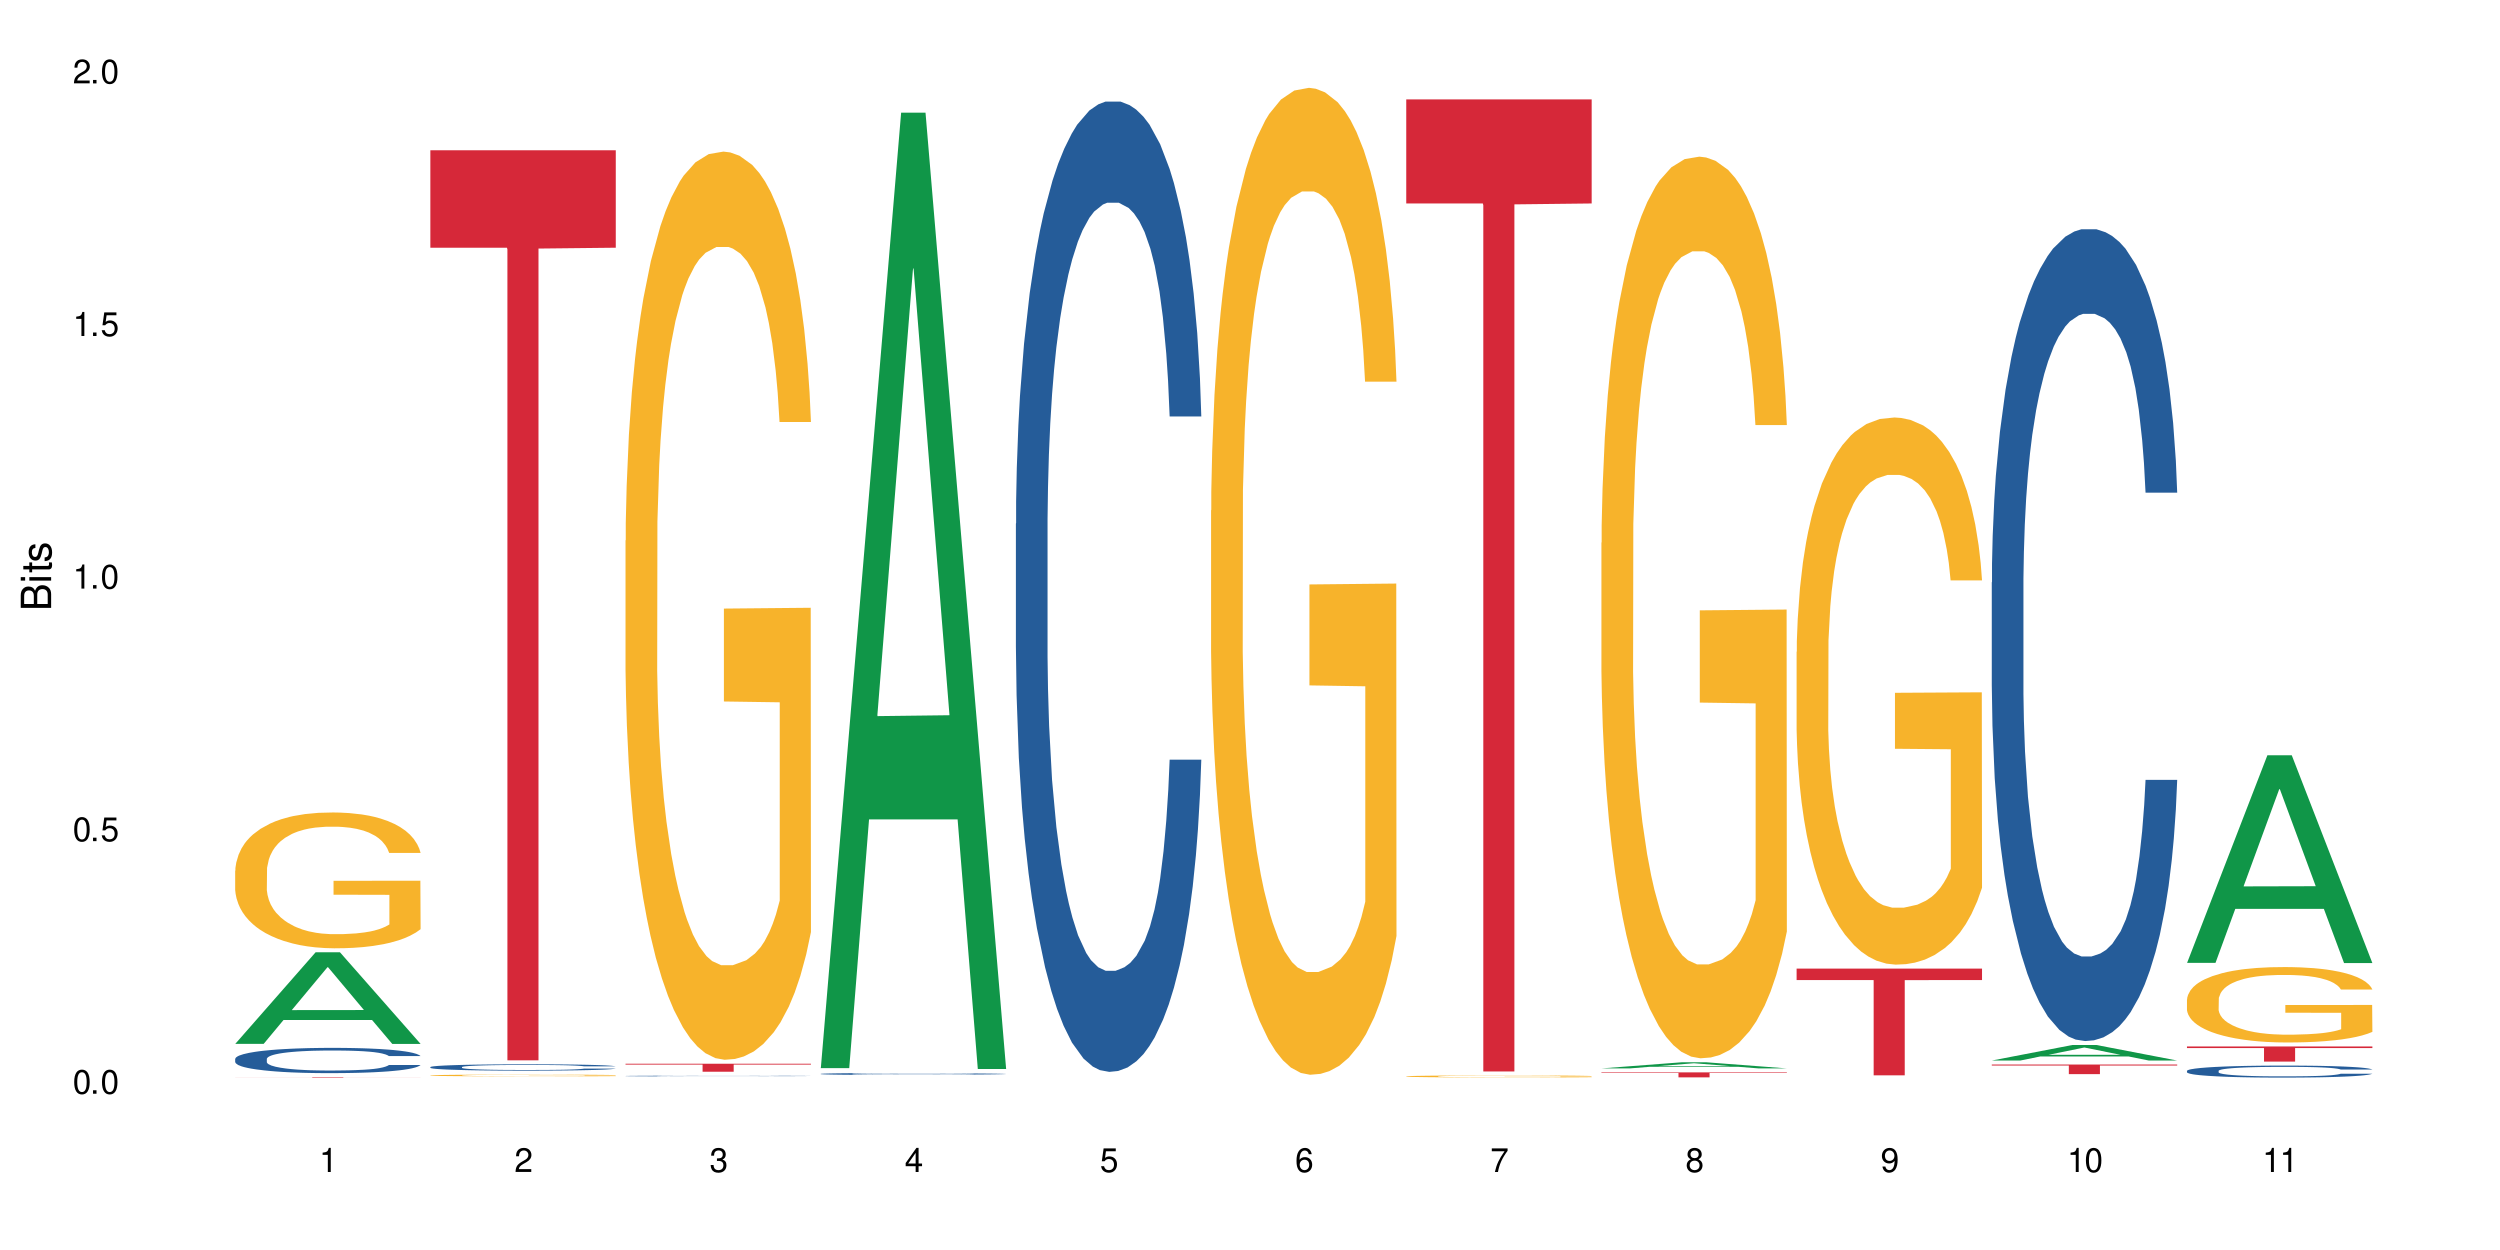 <?xml version="1.0" encoding="UTF-8"?>
<svg xmlns="http://www.w3.org/2000/svg" xmlns:xlink="http://www.w3.org/1999/xlink" width="720" height="360" viewBox="0 0 720 360">
<defs>
<g>
<g id="glyph-0-0">
</g>
<g id="glyph-0-1">
<path d="M 2.641 -6.938 C 2 -6.938 1.422 -6.656 1.078 -6.172 C 0.641 -5.562 0.406 -4.641 0.406 -3.359 C 0.406 -1.016 1.188 0.219 2.641 0.219 C 4.078 0.219 4.859 -1.016 4.859 -3.297 C 4.859 -4.641 4.656 -5.547 4.203 -6.172 C 3.844 -6.656 3.281 -6.938 2.641 -6.938 Z M 2.641 -6.188 C 3.547 -6.188 4 -5.25 4 -3.375 C 4 -1.406 3.562 -0.484 2.625 -0.484 C 1.734 -0.484 1.281 -1.438 1.281 -3.344 C 1.281 -5.25 1.734 -6.188 2.641 -6.188 Z M 2.641 -6.188 "/>
</g>
<g id="glyph-0-2">
<path d="M 1.828 -1 L 0.828 -1 L 0.828 0 L 1.828 0 Z M 1.828 -1 "/>
</g>
<g id="glyph-0-3">
<path d="M 4.562 -6.797 L 1.062 -6.797 L 0.547 -3.094 L 1.328 -3.094 C 1.719 -3.562 2.047 -3.734 2.578 -3.734 C 3.484 -3.734 4.062 -3.109 4.062 -2.094 C 4.062 -1.125 3.484 -0.531 2.578 -0.531 C 1.828 -0.531 1.375 -0.906 1.188 -1.672 L 0.328 -1.672 C 0.453 -1.109 0.547 -0.844 0.75 -0.594 C 1.125 -0.078 1.828 0.219 2.594 0.219 C 3.969 0.219 4.922 -0.781 4.922 -2.219 C 4.922 -3.562 4.031 -4.484 2.719 -4.484 C 2.25 -4.484 1.859 -4.359 1.469 -4.062 L 1.734 -5.969 L 4.562 -5.969 Z M 4.562 -6.797 "/>
</g>
<g id="glyph-0-4">
<path d="M 2.484 -4.938 L 2.484 0 L 3.328 0 L 3.328 -6.938 L 2.766 -6.938 C 2.469 -5.875 2.281 -5.734 0.984 -5.562 L 0.984 -4.938 Z M 2.484 -4.938 "/>
</g>
<g id="glyph-0-5">
<path d="M 4.859 -0.828 L 1.281 -0.828 C 1.359 -1.406 1.672 -1.781 2.5 -2.281 L 3.469 -2.828 C 4.406 -3.344 4.906 -4.062 4.906 -4.906 C 4.906 -5.484 4.672 -6.031 4.266 -6.406 C 3.859 -6.766 3.375 -6.938 2.719 -6.938 C 1.859 -6.938 1.219 -6.625 0.844 -6.031 C 0.609 -5.672 0.5 -5.234 0.484 -4.531 L 1.328 -4.531 C 1.359 -5.016 1.406 -5.281 1.531 -5.516 C 1.75 -5.938 2.188 -6.203 2.703 -6.203 C 3.469 -6.203 4.031 -5.641 4.031 -4.891 C 4.031 -4.344 3.719 -3.859 3.125 -3.516 L 2.234 -3 C 0.812 -2.172 0.406 -1.531 0.328 -0.016 L 4.859 -0.016 Z M 4.859 -0.828 "/>
</g>
<g id="glyph-0-6">
<path d="M 2.125 -3.188 L 2.578 -3.188 C 3.5 -3.188 3.984 -2.766 3.984 -1.922 C 3.984 -1.062 3.469 -0.531 2.594 -0.531 C 1.656 -0.531 1.203 -1 1.156 -2.016 L 0.312 -2.016 C 0.344 -1.453 0.438 -1.094 0.609 -0.781 C 0.953 -0.109 1.625 0.219 2.547 0.219 C 3.953 0.219 4.859 -0.625 4.859 -1.938 C 4.859 -2.828 4.516 -3.297 3.703 -3.594 C 4.344 -3.844 4.656 -4.328 4.656 -5.031 C 4.656 -6.219 3.875 -6.938 2.578 -6.938 C 1.203 -6.938 0.484 -6.172 0.453 -4.703 L 1.297 -4.703 C 1.312 -5.125 1.344 -5.359 1.453 -5.578 C 1.641 -5.969 2.062 -6.203 2.594 -6.203 C 3.344 -6.203 3.797 -5.75 3.797 -5 C 3.797 -4.516 3.609 -4.219 3.25 -4.047 C 3.016 -3.953 2.703 -3.922 2.125 -3.906 Z M 2.125 -3.188 "/>
</g>
<g id="glyph-0-7">
<path d="M 3.141 -1.672 L 3.141 0 L 3.984 0 L 3.984 -1.672 L 4.984 -1.672 L 4.984 -2.438 L 3.984 -2.438 L 3.984 -6.938 L 3.359 -6.938 L 0.266 -2.578 L 0.266 -1.672 Z M 3.141 -2.438 L 1 -2.438 L 3.141 -5.5 Z M 3.141 -2.438 "/>
</g>
<g id="glyph-0-8">
<path d="M 4.781 -5.125 C 4.609 -6.266 3.891 -6.938 2.844 -6.938 C 2.094 -6.938 1.422 -6.578 1.031 -5.953 C 0.594 -5.266 0.406 -4.422 0.406 -3.172 C 0.406 -2 0.578 -1.25 0.984 -0.641 C 1.359 -0.078 1.953 0.219 2.703 0.219 C 3.984 0.219 4.922 -0.75 4.922 -2.094 C 4.922 -3.375 4.062 -4.281 2.844 -4.281 C 2.172 -4.281 1.641 -4.031 1.281 -3.516 C 1.281 -5.234 1.828 -6.188 2.797 -6.188 C 3.391 -6.188 3.797 -5.797 3.938 -5.125 Z M 2.734 -3.531 C 3.547 -3.531 4.062 -2.953 4.062 -2.031 C 4.062 -1.156 3.484 -0.531 2.703 -0.531 C 1.922 -0.531 1.328 -1.188 1.328 -2.078 C 1.328 -2.938 1.906 -3.531 2.734 -3.531 Z M 2.734 -3.531 "/>
</g>
<g id="glyph-0-9">
<path d="M 4.984 -6.797 L 0.438 -6.797 L 0.438 -5.969 L 4.109 -5.969 C 2.5 -3.656 1.828 -2.234 1.328 0 L 2.219 0 C 2.594 -2.172 3.453 -4.047 4.984 -6.094 Z M 4.984 -6.797 "/>
</g>
<g id="glyph-0-10">
<path d="M 3.75 -3.656 C 4.469 -4.094 4.688 -4.438 4.688 -5.078 C 4.688 -6.172 3.844 -6.938 2.641 -6.938 C 1.438 -6.938 0.594 -6.172 0.594 -5.094 C 0.594 -4.438 0.812 -4.094 1.516 -3.656 C 0.734 -3.266 0.359 -2.703 0.359 -1.922 C 0.359 -0.656 1.281 0.219 2.641 0.219 C 3.984 0.219 4.922 -0.656 4.922 -1.922 C 4.922 -2.703 4.531 -3.266 3.75 -3.656 Z M 2.641 -6.188 C 3.359 -6.188 3.812 -5.75 3.812 -5.062 C 3.812 -4.406 3.344 -3.984 2.641 -3.984 C 1.922 -3.984 1.453 -4.406 1.453 -5.078 C 1.453 -5.75 1.922 -6.188 2.641 -6.188 Z M 2.641 -3.266 C 3.484 -3.266 4.062 -2.719 4.062 -1.906 C 4.062 -1.078 3.484 -0.531 2.625 -0.531 C 1.797 -0.531 1.219 -1.094 1.219 -1.906 C 1.219 -2.719 1.781 -3.266 2.641 -3.266 Z M 2.641 -3.266 "/>
</g>
<g id="glyph-0-11">
<path d="M 0.516 -1.578 C 0.672 -0.453 1.406 0.219 2.438 0.219 C 3.188 0.219 3.859 -0.141 4.266 -0.766 C 4.688 -1.453 4.891 -2.297 4.891 -3.547 C 4.891 -4.719 4.703 -5.453 4.312 -6.078 C 3.938 -6.641 3.344 -6.938 2.594 -6.938 C 1.297 -6.938 0.359 -5.969 0.359 -4.625 C 0.359 -3.344 1.234 -2.453 2.453 -2.453 C 3.094 -2.453 3.578 -2.672 4.016 -3.203 C 4 -1.484 3.469 -0.531 2.5 -0.531 C 1.906 -0.531 1.484 -0.906 1.359 -1.578 Z M 2.578 -6.203 C 3.375 -6.203 3.969 -5.531 3.969 -4.641 C 3.969 -3.797 3.391 -3.188 2.547 -3.188 C 1.734 -3.188 1.234 -3.766 1.234 -4.688 C 1.234 -5.562 1.797 -6.203 2.578 -6.203 Z M 2.578 -6.203 "/>
</g>
<g id="glyph-1-0">
</g>
<g id="glyph-1-1">
<path d="M 0 -0.953 L 0 -4.891 C 0 -5.719 -0.234 -6.344 -0.734 -6.797 C -1.188 -7.234 -1.812 -7.469 -2.5 -7.469 C -3.547 -7.469 -4.188 -7 -4.625 -5.875 C -4.984 -6.688 -5.625 -7.094 -6.531 -7.094 C -7.172 -7.094 -7.734 -6.859 -8.141 -6.391 C -8.562 -5.922 -8.75 -5.344 -8.75 -4.5 L -8.75 -0.953 Z M -4.984 -2.062 L -7.766 -2.062 L -7.766 -4.219 C -7.766 -4.844 -7.688 -5.203 -7.453 -5.5 C -7.219 -5.812 -6.859 -5.969 -6.375 -5.969 C -5.891 -5.969 -5.531 -5.812 -5.297 -5.5 C -5.062 -5.203 -4.984 -4.844 -4.984 -4.219 Z M -0.984 -2.062 L -4 -2.062 L -4 -4.781 C -4 -5.766 -3.438 -6.359 -2.484 -6.359 C -1.547 -6.359 -0.984 -5.766 -0.984 -4.781 Z M -0.984 -2.062 "/>
</g>
<g id="glyph-1-2">
<path d="M -6.281 -1.797 L -6.281 -0.797 L 0 -0.797 L 0 -1.797 Z M -8.75 -1.797 L -8.75 -0.797 L -7.484 -0.797 L -7.484 -1.797 Z M -8.75 -1.797 "/>
</g>
<g id="glyph-1-3">
<path d="M -6.281 -3.047 L -6.281 -2.016 L -8.016 -2.016 L -8.016 -1.016 L -6.281 -1.016 L -6.281 -0.172 L -5.469 -0.172 L -5.469 -1.016 L -0.719 -1.016 C -0.078 -1.016 0.281 -1.453 0.281 -2.234 C 0.281 -2.5 0.25 -2.719 0.188 -3.047 L -0.641 -3.047 C -0.609 -2.906 -0.594 -2.766 -0.594 -2.562 C -0.594 -2.141 -0.719 -2.016 -1.156 -2.016 L -5.469 -2.016 L -5.469 -3.047 Z M -6.281 -3.047 "/>
</g>
<g id="glyph-1-4">
<path d="M -4.531 -5.25 C -5.766 -5.25 -6.469 -4.422 -6.469 -2.969 C -6.469 -1.516 -5.719 -0.562 -4.547 -0.562 C -3.562 -0.562 -3.094 -1.062 -2.734 -2.562 L -2.516 -3.484 C -2.344 -4.188 -2.094 -4.469 -1.641 -4.469 C -1.047 -4.469 -0.641 -3.875 -0.641 -3 C -0.641 -2.453 -0.797 -2 -1.062 -1.75 C -1.25 -1.594 -1.422 -1.531 -1.875 -1.469 L -1.875 -0.406 C -0.422 -0.453 0.281 -1.266 0.281 -2.922 C 0.281 -4.5 -0.5 -5.516 -1.719 -5.516 C -2.656 -5.516 -3.172 -4.984 -3.469 -3.734 L -3.703 -2.766 C -3.891 -1.953 -4.156 -1.609 -4.594 -1.609 C -5.188 -1.609 -5.547 -2.125 -5.547 -2.938 C -5.547 -3.75 -5.203 -4.172 -4.531 -4.203 Z M -4.531 -5.25 "/>
</g>
</g>
</defs>
<rect x="-72" y="-36" width="864" height="432" fill="rgb(100%, 100%, 100%)" fill-opacity="1"/>
<path fill-rule="nonzero" fill="rgb(6.275%, 58.824%, 28.235%)" fill-opacity="1" d="M 67.73 300.625 L 67.789 300.602 L 90.895 274.258 L 97.91 274.258 L 121.133 300.648 L 112.973 300.648 L 107.152 293.762 L 81.652 293.762 L 75.945 300.625 L 67.73 300.625 L 84.105 290.91 L 104.816 290.887 L 94.488 278.57 L 94.375 278.543 L 94.262 278.617 L 84.047 290.887 L 84.105 290.91 Z M 67.73 300.625 "/>
<path fill-rule="nonzero" fill="rgb(14.51%, 36.078%, 60%)" fill-opacity="1" d="M 67.73 304.957 L 67.797 304.949 L 67.797 304.789 L 67.992 304.539 L 68.449 304.219 L 68.902 304 L 70.074 303.609 L 71.703 303.23 L 73.398 302.938 L 74.633 302.766 L 75.742 302.633 L 78.281 302.387 L 79.91 302.258 L 81.668 302.148 L 83.816 302.035 L 85.379 301.969 L 88.895 301.859 L 91.5 301.816 L 93.52 301.793 L 97.883 301.793 L 100.488 301.82 L 102.375 301.855 L 104.461 301.906 L 106.219 301.969 L 109.281 302.113 L 112.016 302.301 L 113.254 302.406 L 115.207 302.613 L 116.703 302.812 L 117.746 302.984 L 118.918 303.23 L 119.961 303.527 L 120.742 303.867 L 121.133 304.152 L 112.016 304.152 L 111.559 303.887 L 111.039 303.68 L 110.062 303.41 L 109.086 303.215 L 107.715 303.023 L 106.48 302.898 L 104.785 302.77 L 103.289 302.691 L 101.727 302.633 L 100.227 302.59 L 97.363 302.551 L 94.039 302.551 L 92.805 302.566 L 90.262 302.617 L 88.895 302.664 L 86.941 302.758 L 85.574 302.844 L 83.945 302.977 L 82.84 303.09 L 81.473 303.262 L 80.496 303.414 L 79.387 303.637 L 78.738 303.801 L 78.152 303.988 L 77.629 304.207 L 77.238 304.438 L 76.977 304.684 L 76.848 304.922 L 76.848 305.953 L 76.977 306.191 L 77.305 306.473 L 78.152 306.875 L 79.387 307.23 L 80.82 307.508 L 82.188 307.707 L 82.969 307.801 L 84.012 307.906 L 85.641 308.039 L 87.984 308.172 L 89.352 308.227 L 91.438 308.277 L 93.586 308.305 L 96.449 308.305 L 98.988 308.277 L 100.684 308.246 L 102.441 308.191 L 104.852 308.078 L 106.348 307.973 L 107.652 307.848 L 108.629 307.719 L 109.281 307.613 L 110.258 307.41 L 111.039 307.184 L 111.625 306.949 L 112.016 306.723 L 121.133 306.723 L 120.742 306.988 L 120.156 307.25 L 119.57 307.441 L 118.656 307.676 L 117.613 307.879 L 116.117 308.113 L 114.879 308.266 L 113.254 308.43 L 111.754 308.559 L 110.125 308.672 L 107.715 308.805 L 106.152 308.871 L 104.461 308.93 L 102.441 308.984 L 99.902 309.031 L 97.168 309.055 L 94.625 309.062 L 91.891 309.051 L 89.871 309.023 L 87.203 308.965 L 83.883 308.844 L 81.473 308.719 L 79.582 308.59 L 77.957 308.457 L 76.133 308.277 L 73.789 307.988 L 72.355 307.762 L 71.379 307.574 L 70.27 307.316 L 69.488 307.082 L 68.578 306.711 L 67.926 306.238 L 67.73 305.875 Z M 67.73 304.957 "/>
<path fill-rule="nonzero" fill="rgb(96.863%, 70.196%, 16.863%)" fill-opacity="1" d="M 67.73 250.746 L 67.797 250.711 L 67.797 249.996 L 68.055 248.387 L 68.707 246.172 L 69.555 244.352 L 70.465 242.922 L 71.051 242.172 L 72.027 241.102 L 72.875 240.312 L 75.023 238.707 L 77.762 237.207 L 79.258 236.562 L 80.949 235.957 L 83.359 235.277 L 84.469 235.027 L 87.855 234.453 L 91.695 234.098 L 95.93 233.992 L 97.883 234.027 L 100.555 234.168 L 104.199 234.562 L 106.285 234.918 L 107.91 235.277 L 109.605 235.742 L 111.688 236.457 L 113.645 237.312 L 115.207 238.172 L 116.77 239.242 L 118.07 240.387 L 119.18 241.637 L 120.156 243.137 L 120.742 244.387 L 121.133 245.637 L 112.078 245.637 L 111.559 244.387 L 110.973 243.422 L 109.996 242.242 L 109.02 241.387 L 108.043 240.707 L 106.219 239.777 L 104.656 239.207 L 102.703 238.707 L 100.812 238.387 L 98.664 238.172 L 97.363 238.098 L 93.91 238.098 L 90.785 238.348 L 88.961 238.637 L 87.66 238.922 L 85.836 239.457 L 84.727 239.887 L 84.078 240.172 L 82.125 241.277 L 80.82 242.277 L 80.105 242.957 L 79.191 244.031 L 78.543 244.996 L 77.824 246.422 L 77.434 247.496 L 76.914 249.926 L 76.848 256.355 L 77.043 257.715 L 77.434 259.18 L 77.957 260.465 L 78.738 261.82 L 79.52 262.859 L 80.887 264.25 L 82.059 265.18 L 82.969 265.789 L 84.727 266.754 L 85.445 267.074 L 87.137 267.715 L 88.895 268.219 L 91.047 268.645 L 92.672 268.859 L 95.277 269.039 L 98.598 269.039 L 102.508 268.824 L 104.98 268.539 L 106.676 268.254 L 107.781 268.004 L 109.148 267.609 L 110.125 267.254 L 111.039 266.859 L 112.145 266.25 L 112.145 257.715 L 96.059 257.676 L 96.059 253.676 L 121.066 253.641 L 121.133 267.609 L 119.766 268.574 L 118.07 269.504 L 116.441 270.219 L 114.75 270.824 L 112.34 271.504 L 110.387 271.934 L 107.391 272.434 L 104.656 272.754 L 101.789 272.969 L 99.25 273.074 L 96.254 273.113 L 93.586 273.039 L 90.719 272.824 L 88.441 272.539 L 86.355 272.184 L 84.273 271.719 L 81.668 270.969 L 79.973 270.359 L 78.215 269.609 L 76.457 268.719 L 74.895 267.754 L 73.852 267.004 L 72.812 266.145 L 71.703 265.074 L 70.66 263.859 L 69.879 262.75 L 69.164 261.5 L 68.645 260.32 L 68.121 258.715 L 67.859 257.426 L 67.73 256.32 Z M 67.73 250.746 "/>
<path fill-rule="nonzero" fill="rgb(83.922%, 15.686%, 22.353%)" fill-opacity="1" d="M 67.73 310.207 L 121.133 310.207 L 121.133 310.223 L 98.875 310.223 L 98.875 310.352 L 89.922 310.352 L 89.922 310.223 L 67.73 310.223 Z M 67.73 310.207 "/>
<path fill-rule="nonzero" fill="rgb(14.51%, 36.078%, 60%)" fill-opacity="1" d="M 123.941 307.312 L 124.008 307.312 L 124.008 307.273 L 124.203 307.207 L 124.66 307.129 L 125.113 307.074 L 126.285 306.973 L 127.914 306.879 L 129.609 306.805 L 130.844 306.762 L 131.953 306.727 L 134.492 306.664 L 136.121 306.633 L 137.879 306.605 L 140.027 306.578 L 141.59 306.559 L 145.109 306.535 L 147.711 306.523 L 149.73 306.516 L 154.094 306.516 L 156.699 306.523 L 158.59 306.531 L 160.672 306.547 L 162.43 306.559 L 165.492 306.598 L 168.227 306.645 L 169.465 306.672 L 171.418 306.723 L 172.914 306.773 L 173.957 306.816 L 175.129 306.879 L 176.172 306.953 L 176.953 307.039 L 177.344 307.109 L 168.227 307.109 L 167.77 307.043 L 167.25 306.992 L 166.273 306.922 L 165.297 306.875 L 163.93 306.828 L 162.691 306.793 L 160.996 306.762 L 159.5 306.742 L 157.938 306.727 L 156.438 306.719 L 153.574 306.707 L 150.254 306.707 L 149.016 306.711 L 146.477 306.723 L 145.109 306.734 L 143.152 306.758 L 141.785 306.781 L 140.156 306.816 L 139.051 306.844 L 137.684 306.887 L 136.707 306.926 L 135.598 306.98 L 134.949 307.023 L 134.363 307.07 L 133.84 307.125 L 133.449 307.184 L 133.191 307.246 L 133.059 307.305 L 133.059 307.566 L 133.191 307.625 L 133.516 307.695 L 134.363 307.797 L 135.598 307.887 L 137.031 307.957 L 138.398 308.008 L 139.18 308.031 L 140.223 308.055 L 141.852 308.09 L 144.195 308.125 L 145.562 308.137 L 147.648 308.148 L 149.797 308.156 L 152.66 308.156 L 155.203 308.148 L 156.895 308.141 L 158.652 308.129 L 161.062 308.102 L 162.559 308.074 L 163.863 308.043 L 164.84 308.008 L 165.492 307.984 L 166.469 307.93 L 167.25 307.875 L 167.836 307.816 L 168.227 307.758 L 177.344 307.758 L 176.953 307.824 L 176.367 307.891 L 175.781 307.938 L 174.867 307.996 L 173.828 308.051 L 172.328 308.109 L 171.09 308.148 L 169.465 308.188 L 167.965 308.219 L 166.336 308.25 L 163.93 308.281 L 162.363 308.301 L 160.672 308.312 L 158.652 308.328 L 156.113 308.34 L 153.379 308.348 L 150.84 308.348 L 148.102 308.344 L 146.086 308.336 L 143.414 308.324 L 140.094 308.293 L 137.684 308.262 L 135.793 308.23 L 134.168 308.195 L 132.344 308.148 L 130 308.078 L 128.566 308.02 L 127.59 307.973 L 126.48 307.906 L 125.699 307.848 L 124.789 307.754 L 124.137 307.637 L 123.941 307.543 Z M 123.941 307.312 "/>
<path fill-rule="nonzero" fill="rgb(96.863%, 70.196%, 16.863%)" fill-opacity="1" d="M 123.941 309.707 L 124.008 309.707 L 124.008 309.695 L 124.27 309.676 L 124.918 309.648 L 125.766 309.625 L 126.676 309.605 L 127.266 309.598 L 128.242 309.582 L 129.086 309.574 L 131.234 309.551 L 133.973 309.535 L 135.469 309.523 L 137.164 309.516 L 139.57 309.508 L 140.68 309.504 L 144.066 309.5 L 147.906 309.492 L 154.094 309.492 L 156.766 309.496 L 160.41 309.5 L 162.496 309.504 L 164.125 309.508 L 165.816 309.516 L 167.902 309.523 L 169.855 309.535 L 172.98 309.559 L 174.281 309.574 L 175.391 309.59 L 176.367 309.609 L 176.953 309.625 L 177.344 309.641 L 168.293 309.641 L 167.77 309.625 L 167.184 309.613 L 166.207 309.598 L 165.23 309.586 L 164.254 309.578 L 162.43 309.566 L 160.867 309.559 L 158.914 309.551 L 157.023 309.547 L 154.875 309.547 L 153.574 309.543 L 150.121 309.543 L 146.996 309.547 L 145.172 309.551 L 143.871 309.555 L 142.047 309.562 L 140.941 309.566 L 140.289 309.57 L 138.336 309.586 L 137.031 309.598 L 136.316 309.605 L 135.402 309.621 L 134.754 309.633 L 134.035 309.652 L 133.645 309.664 L 133.125 309.695 L 133.059 309.777 L 133.254 309.797 L 133.645 309.812 L 134.168 309.832 L 134.949 309.848 L 135.73 309.859 L 137.098 309.879 L 138.27 309.891 L 139.18 309.898 L 140.941 309.91 L 141.656 309.914 L 143.348 309.922 L 145.109 309.93 L 147.258 309.934 L 148.883 309.938 L 151.488 309.941 L 154.812 309.941 L 158.719 309.938 L 161.191 309.934 L 162.887 309.93 L 163.992 309.926 L 165.359 309.922 L 166.336 309.918 L 167.25 309.91 L 168.355 309.902 L 168.355 309.797 L 152.27 309.793 L 152.27 309.742 L 177.277 309.742 L 177.344 309.922 L 175.977 309.934 L 174.281 309.945 L 172.656 309.953 L 170.961 309.961 L 168.551 309.973 L 166.598 309.977 L 163.602 309.984 L 160.867 309.988 L 158 309.988 L 155.461 309.992 L 149.797 309.992 L 146.93 309.988 L 144.652 309.984 L 142.566 309.98 L 140.484 309.973 L 137.879 309.965 L 136.188 309.957 L 134.426 309.945 L 132.668 309.934 L 131.105 309.922 L 130.062 309.914 L 129.023 309.902 L 127.914 309.891 L 126.871 309.875 L 126.09 309.859 L 125.375 309.844 L 124.855 309.828 L 124.332 309.809 L 124.074 309.793 L 123.941 309.777 Z M 123.941 309.707 "/>
<path fill-rule="nonzero" fill="rgb(83.922%, 15.686%, 22.353%)" fill-opacity="1" d="M 123.941 43.285 L 177.344 43.285 L 177.344 71.34 L 155.086 71.586 L 155.086 305.371 L 146.133 305.371 L 146.133 71.832 L 146.004 71.34 L 123.941 71.34 Z M 123.941 43.285 "/>
<path fill-rule="nonzero" fill="rgb(14.51%, 36.078%, 60%)" fill-opacity="1" d="M 180.152 309.887 L 180.219 309.887 L 180.219 309.883 L 180.414 309.875 L 180.871 309.867 L 181.324 309.859 L 182.5 309.848 L 184.125 309.836 L 185.82 309.828 L 187.059 309.824 L 188.164 309.82 L 190.703 309.812 L 192.332 309.809 L 194.09 309.805 L 196.238 309.805 L 197.801 309.801 L 201.32 309.797 L 214.801 309.797 L 216.883 309.801 L 218.641 309.801 L 221.703 309.805 L 224.438 309.809 L 225.676 309.812 L 227.629 309.82 L 229.125 309.824 L 230.168 309.828 L 231.34 309.836 L 232.383 309.844 L 233.164 309.855 L 233.555 309.863 L 224.438 309.863 L 223.98 309.855 L 223.461 309.852 L 221.508 309.836 L 220.141 309.832 L 218.902 309.828 L 217.207 309.824 L 215.711 309.82 L 212.648 309.82 L 209.785 309.816 L 205.227 309.816 L 202.688 309.82 L 201.32 309.82 L 199.363 309.824 L 197.996 309.824 L 196.371 309.828 L 195.262 309.832 L 193.895 309.84 L 192.918 309.844 L 191.812 309.848 L 191.16 309.852 L 190.574 309.859 L 190.051 309.863 L 189.66 309.871 L 189.402 309.879 L 189.27 309.887 L 189.27 309.914 L 189.402 309.922 L 189.727 309.93 L 190.574 309.941 L 191.812 309.953 L 193.242 309.961 L 194.609 309.965 L 195.395 309.969 L 196.434 309.973 L 198.062 309.977 L 200.406 309.98 L 203.859 309.98 L 206.008 309.984 L 208.875 309.984 L 211.414 309.98 L 214.863 309.98 L 217.273 309.977 L 218.773 309.973 L 220.074 309.969 L 221.051 309.965 L 221.703 309.961 L 222.68 309.957 L 223.461 309.949 L 224.047 309.945 L 224.438 309.938 L 233.555 309.938 L 233.164 309.945 L 232.578 309.953 L 231.992 309.957 L 231.082 309.965 L 230.039 309.969 L 228.539 309.977 L 227.305 309.98 L 225.676 309.984 L 224.176 309.988 L 222.551 309.992 L 220.141 309.996 L 218.578 310 L 216.883 310 L 214.863 310.004 L 202.297 310.004 L 199.625 310 L 196.305 309.996 L 193.895 309.996 L 192.008 309.992 L 190.379 309.988 L 188.555 309.98 L 186.211 309.973 L 184.777 309.969 L 183.801 309.961 L 182.695 309.953 L 181.914 309.949 L 181 309.938 L 180.348 309.922 L 180.152 309.914 Z M 180.152 309.887 "/>
<path fill-rule="nonzero" fill="rgb(96.863%, 70.196%, 16.863%)" fill-opacity="1" d="M 180.152 155.688 L 180.219 155.449 L 180.219 150.672 L 180.48 139.922 L 181.129 125.113 L 181.977 112.93 L 182.891 103.375 L 183.477 98.359 L 184.453 91.195 L 185.297 85.938 L 187.449 75.191 L 190.184 65.156 L 191.68 60.859 L 193.375 56.797 L 195.785 52.258 L 196.891 50.586 L 200.277 46.766 L 204.121 44.379 L 208.352 43.66 L 210.305 43.898 L 212.977 44.855 L 216.621 47.48 L 218.707 49.871 L 220.336 52.258 L 222.027 55.363 L 224.113 60.141 L 226.066 65.875 L 227.629 71.605 L 229.191 78.773 L 230.492 86.418 L 231.602 94.777 L 232.578 104.809 L 233.164 113.168 L 233.555 121.531 L 224.504 121.531 L 223.98 113.168 L 223.395 106.719 L 222.418 98.836 L 221.441 93.105 L 220.465 88.566 L 218.641 82.355 L 217.078 78.535 L 215.125 75.191 L 213.238 73.039 L 211.086 71.605 L 209.785 71.129 L 206.332 71.129 L 203.207 72.801 L 201.383 74.711 L 200.082 76.625 L 198.258 80.207 L 197.152 83.074 L 196.5 84.984 L 194.547 92.387 L 193.242 99.078 L 192.527 103.613 L 191.617 110.781 L 190.965 117.23 L 190.246 126.785 L 189.855 133.949 L 189.336 150.191 L 189.27 193.188 L 189.465 202.266 L 189.855 212.059 L 190.379 220.656 L 191.16 229.734 L 191.941 236.66 L 193.309 245.977 L 194.48 252.188 L 195.395 256.246 L 197.152 262.695 L 197.867 264.848 L 199.562 269.145 L 201.32 272.492 L 203.469 275.355 L 205.098 276.789 L 207.699 277.984 L 211.023 277.984 L 214.93 276.551 L 217.402 274.641 L 219.098 272.73 L 220.203 271.059 L 221.57 268.43 L 222.551 266.043 L 223.461 263.414 L 224.566 259.352 L 224.566 202.266 L 208.484 202.027 L 208.484 175.273 L 233.488 175.035 L 233.555 268.43 L 232.188 274.879 L 230.492 281.09 L 228.867 285.867 L 227.172 289.926 L 224.762 294.465 L 222.809 297.332 L 219.812 300.676 L 217.078 302.824 L 214.215 304.258 L 211.672 304.977 L 208.68 305.215 L 206.008 304.738 L 203.141 303.305 L 200.863 301.395 L 198.777 299.004 L 196.695 295.898 L 194.09 290.883 L 192.398 286.82 L 190.641 281.805 L 188.879 275.836 L 187.316 269.387 L 186.277 264.367 L 185.234 258.637 L 184.125 251.469 L 183.086 243.348 L 182.305 235.945 L 181.586 227.586 L 181.066 219.703 L 180.543 208.953 L 180.285 200.355 L 180.152 192.949 Z M 180.152 155.688 "/>
<path fill-rule="nonzero" fill="rgb(83.922%, 15.686%, 22.353%)" fill-opacity="1" d="M 180.152 306.359 L 233.555 306.359 L 233.555 306.605 L 211.301 306.605 L 211.301 308.652 L 202.344 308.652 L 202.344 306.609 L 202.215 306.605 L 180.152 306.605 Z M 180.152 306.359 "/>
<path fill-rule="nonzero" fill="rgb(6.275%, 58.824%, 28.235%)" fill-opacity="1" d="M 236.367 307.621 L 236.422 307.363 L 259.527 32.445 L 266.547 32.445 L 289.766 307.879 L 281.609 307.879 L 275.789 235.984 L 250.285 235.984 L 244.582 307.621 L 236.367 307.621 L 252.738 206.242 L 273.449 205.984 L 263.121 77.445 L 263.008 77.188 L 262.895 77.965 L 252.684 205.984 L 252.738 206.242 Z M 236.367 307.621 "/>
<path fill-rule="nonzero" fill="rgb(14.51%, 36.078%, 60%)" fill-opacity="1" d="M 236.367 309.273 L 236.43 309.273 L 236.43 309.262 L 236.625 309.242 L 237.082 309.215 L 237.539 309.199 L 238.711 309.168 L 240.34 309.137 L 242.031 309.113 L 243.27 309.102 L 244.375 309.09 L 246.914 309.07 L 248.543 309.062 L 250.301 309.055 L 252.449 309.043 L 254.016 309.039 L 257.531 309.031 L 260.137 309.027 L 262.152 309.023 L 266.516 309.023 L 269.121 309.027 L 271.012 309.031 L 273.094 309.035 L 274.852 309.039 L 277.914 309.051 L 280.648 309.066 L 281.887 309.074 L 283.84 309.09 L 285.34 309.105 L 286.379 309.117 L 287.551 309.137 L 288.594 309.16 L 289.375 309.188 L 289.766 309.211 L 280.648 309.211 L 280.191 309.188 L 279.672 309.172 L 278.695 309.152 L 277.719 309.137 L 276.352 309.121 L 275.113 309.113 L 273.422 309.102 L 271.922 309.094 L 270.359 309.09 L 268.863 309.086 L 261.438 309.086 L 258.898 309.09 L 257.531 309.094 L 255.578 309.102 L 254.211 309.109 L 252.582 309.117 L 251.473 309.125 L 250.105 309.141 L 249.129 309.152 L 248.023 309.168 L 247.371 309.184 L 246.785 309.195 L 246.266 309.215 L 245.875 309.234 L 245.613 309.25 L 245.484 309.27 L 245.484 309.352 L 245.613 309.371 L 245.938 309.391 L 246.785 309.422 L 248.023 309.453 L 249.457 309.473 L 250.824 309.488 L 251.605 309.496 L 252.645 309.504 L 254.273 309.516 L 256.617 309.523 L 257.984 309.531 L 260.07 309.535 L 267.625 309.535 L 269.316 309.531 L 271.074 309.527 L 273.484 309.52 L 274.984 309.508 L 276.285 309.5 L 277.262 309.488 L 277.914 309.48 L 278.891 309.465 L 279.672 309.449 L 280.258 309.43 L 280.648 309.41 L 289.766 309.41 L 289.375 309.434 L 288.789 309.453 L 288.203 309.469 L 287.293 309.484 L 286.25 309.504 L 284.75 309.52 L 283.516 309.531 L 281.887 309.547 L 280.387 309.555 L 278.762 309.562 L 276.352 309.574 L 274.789 309.578 L 273.094 309.586 L 271.074 309.59 L 268.535 309.594 L 258.508 309.594 L 255.836 309.586 L 252.516 309.578 L 250.105 309.566 L 248.219 309.559 L 246.59 309.547 L 244.766 309.535 L 242.422 309.512 L 240.988 309.492 L 240.012 309.477 L 238.906 309.457 L 238.125 309.441 L 237.211 309.41 L 236.562 309.375 L 236.367 309.344 Z M 236.367 309.273 "/>
<path fill-rule="nonzero" fill="rgb(14.51%, 36.078%, 60%)" fill-opacity="1" d="M 292.578 150.848 L 292.641 150.594 L 292.641 144.461 L 292.836 134.758 L 293.293 122.496 L 293.75 114.066 L 294.922 98.996 L 296.551 84.438 L 298.242 73.199 L 299.48 66.559 L 300.586 61.449 L 303.125 51.996 L 304.754 47.145 L 306.512 42.801 L 308.664 38.461 L 310.227 35.906 L 313.742 31.82 L 316.348 30.031 L 318.367 29.266 L 322.73 29.266 L 325.332 30.285 L 327.223 31.562 L 329.305 33.605 L 331.066 35.906 L 334.125 41.523 L 336.859 48.676 L 338.098 52.766 L 340.051 60.684 L 341.551 68.344 L 342.59 74.984 L 343.762 84.438 L 344.805 95.93 L 345.586 108.957 L 345.977 119.941 L 336.859 119.941 L 336.406 109.723 L 335.883 101.805 L 334.906 91.332 L 333.93 83.926 L 332.562 76.52 L 331.324 71.664 L 329.633 66.812 L 328.133 63.746 L 326.57 61.449 L 325.074 59.914 L 322.207 58.383 L 318.887 58.383 L 317.648 58.895 L 315.109 60.938 L 313.742 62.727 L 311.789 66.301 L 310.422 69.621 L 308.793 74.73 L 307.684 79.074 L 306.316 85.715 L 305.34 91.59 L 304.234 100.02 L 303.582 106.402 L 302.996 113.555 L 302.477 121.984 L 302.086 130.926 L 301.824 140.375 L 301.695 149.57 L 301.695 189.16 L 301.824 198.355 L 302.148 209.086 L 302.996 224.668 L 304.234 238.203 L 305.668 248.934 L 307.035 256.594 L 307.816 260.172 L 308.859 264.258 L 310.484 269.367 L 312.832 274.473 L 314.199 276.52 L 316.281 278.562 L 318.43 279.582 L 321.297 279.582 L 323.836 278.562 L 325.527 277.285 L 327.289 275.242 L 329.695 270.898 L 331.195 266.812 L 332.496 261.957 L 333.473 257.105 L 334.125 253.02 L 335.102 245.102 L 335.883 236.414 L 336.469 227.477 L 336.859 218.793 L 345.977 218.793 L 345.586 229.008 L 345 238.969 L 344.414 246.379 L 343.504 255.316 L 342.461 263.234 L 340.965 272.176 L 339.727 278.051 L 338.098 284.438 L 336.602 289.289 L 334.973 293.633 L 332.562 298.738 L 331 301.293 L 329.305 303.594 L 327.289 305.637 L 324.746 307.426 L 322.012 308.445 L 319.473 308.703 L 316.738 308.191 L 314.719 307.168 L 312.047 304.871 L 308.727 300.273 L 306.316 295.418 L 304.43 290.566 L 302.801 285.457 L 300.977 278.562 L 298.633 267.324 L 297.199 258.637 L 296.223 251.484 L 295.117 241.523 L 294.336 232.586 L 293.422 218.281 L 292.773 200.145 L 292.578 186.098 Z M 292.578 150.848 "/>
<path fill-rule="nonzero" fill="rgb(96.863%, 70.196%, 16.863%)" fill-opacity="1" d="M 348.789 147.035 L 348.852 146.777 L 348.852 141.586 L 349.113 129.902 L 349.766 113.809 L 350.613 100.57 L 351.523 90.188 L 352.109 84.738 L 353.086 76.949 L 353.934 71.238 L 356.082 59.559 L 358.816 48.656 L 360.316 43.984 L 362.008 39.57 L 364.418 34.641 L 365.523 32.82 L 368.91 28.668 L 372.754 26.074 L 376.988 25.293 L 378.941 25.555 L 381.609 26.594 L 385.258 29.449 L 387.34 32.043 L 388.969 34.641 L 390.664 38.016 L 392.746 43.207 L 394.699 49.434 L 396.262 55.664 L 397.824 63.453 L 399.129 71.758 L 400.234 80.844 L 401.211 91.746 L 401.797 100.832 L 402.188 109.918 L 393.137 109.918 L 392.617 100.832 L 392.031 93.824 L 391.055 85.258 L 390.078 79.027 L 389.098 74.094 L 387.277 67.348 L 385.715 63.191 L 383.758 59.559 L 381.871 57.223 L 379.723 55.664 L 378.418 55.145 L 374.969 55.145 L 371.844 56.965 L 370.02 59.039 L 368.715 61.117 L 366.891 65.012 L 365.785 68.125 L 365.133 70.203 L 363.18 78.25 L 361.879 85.516 L 361.16 90.449 L 360.25 98.234 L 359.598 105.246 L 358.883 115.629 L 358.492 123.414 L 357.969 141.066 L 357.906 187.789 L 358.102 197.652 L 358.492 208.297 L 359.012 217.641 L 359.793 227.504 L 360.574 235.031 L 361.941 245.156 L 363.117 251.906 L 364.027 256.32 L 365.785 263.328 L 366.5 265.664 L 368.195 270.336 L 369.953 273.969 L 372.102 277.086 L 373.73 278.641 L 376.336 279.941 L 379.656 279.941 L 383.562 278.383 L 386.039 276.305 L 387.73 274.23 L 388.84 272.414 L 390.207 269.559 L 391.184 266.961 L 392.094 264.105 L 393.203 259.691 L 393.203 197.652 L 377.117 197.395 L 377.117 168.32 L 402.125 168.062 L 402.188 269.559 L 400.82 276.566 L 399.129 283.316 L 397.5 288.508 L 395.809 292.918 L 393.398 297.852 L 391.445 300.965 L 388.449 304.602 L 385.715 306.938 L 382.848 308.492 L 380.309 309.273 L 377.312 309.531 L 374.641 309.012 L 371.777 307.457 L 369.496 305.379 L 367.414 302.781 L 365.328 299.41 L 362.727 293.957 L 361.031 289.543 L 359.273 284.094 L 357.516 277.605 L 355.953 270.594 L 354.91 265.145 L 353.867 258.914 L 352.762 251.129 L 351.719 242.301 L 350.938 234.254 L 350.223 225.168 L 349.699 216.602 L 349.18 204.922 L 348.918 195.578 L 348.789 187.531 Z M 348.789 147.035 "/>
<path fill-rule="nonzero" fill="rgb(96.863%, 70.196%, 16.863%)" fill-opacity="1" d="M 405 309.98 L 405.066 309.977 L 405.066 309.969 L 405.324 309.945 L 405.977 309.91 L 406.824 309.883 L 407.734 309.863 L 408.32 309.852 L 409.297 309.836 L 410.145 309.824 L 412.293 309.797 L 415.027 309.777 L 416.527 309.766 L 418.219 309.758 L 420.629 309.746 L 421.738 309.742 L 425.121 309.734 L 428.965 309.73 L 433.199 309.727 L 435.152 309.73 L 437.82 309.73 L 441.469 309.738 L 443.551 309.742 L 445.18 309.746 L 446.875 309.754 L 448.957 309.766 L 450.91 309.777 L 452.473 309.789 L 454.039 309.805 L 455.34 309.824 L 456.445 309.844 L 457.426 309.863 L 458.012 309.883 L 458.402 309.902 L 449.348 309.902 L 448.828 309.883 L 448.242 309.867 L 447.266 309.852 L 445.312 309.828 L 443.488 309.816 L 441.926 309.805 L 439.973 309.797 L 438.082 309.793 L 435.934 309.789 L 431.18 309.789 L 428.055 309.793 L 426.23 309.797 L 424.926 309.801 L 423.105 309.809 L 421.996 309.816 L 421.348 309.82 L 419.391 309.836 L 418.09 309.852 L 417.375 309.863 L 416.461 309.879 L 415.809 309.895 L 415.094 309.914 L 414.703 309.93 L 414.184 309.965 L 414.117 310.062 L 414.312 310.082 L 414.703 310.105 L 415.223 310.125 L 416.004 310.145 L 416.785 310.16 L 418.156 310.18 L 419.328 310.195 L 420.238 310.203 L 421.996 310.219 L 422.715 310.223 L 424.406 310.23 L 426.164 310.238 L 428.312 310.246 L 429.941 310.25 L 432.547 310.254 L 435.867 310.254 L 439.777 310.25 L 442.25 310.246 L 443.945 310.242 L 445.051 310.238 L 446.418 310.23 L 447.395 310.227 L 448.309 310.219 L 449.414 310.211 L 449.414 310.082 L 433.328 310.082 L 433.328 310.023 L 458.336 310.023 L 458.402 310.23 L 457.031 310.246 L 455.34 310.258 L 453.711 310.27 L 452.02 310.277 L 449.609 310.289 L 447.656 310.297 L 444.66 310.305 L 441.926 310.309 L 439.059 310.312 L 430.855 310.312 L 427.988 310.309 L 425.707 310.305 L 423.625 310.301 L 421.543 310.293 L 418.938 310.281 L 417.242 310.273 L 415.484 310.262 L 413.727 310.246 L 412.164 310.234 L 411.121 310.223 L 410.078 310.207 L 408.973 310.191 L 407.93 310.176 L 407.148 310.156 L 406.434 310.141 L 405.91 310.121 L 405.391 310.098 L 405.129 310.078 L 405 310.062 Z M 405 309.98 "/>
<path fill-rule="nonzero" fill="rgb(83.922%, 15.686%, 22.353%)" fill-opacity="1" d="M 405 28.629 L 458.402 28.629 L 458.402 58.598 L 436.145 58.859 L 436.145 308.582 L 427.191 308.582 L 427.191 59.121 L 427.062 58.598 L 405 58.598 Z M 405 28.629 "/>
<path fill-rule="nonzero" fill="rgb(6.275%, 58.824%, 28.235%)" fill-opacity="1" d="M 461.211 307.699 L 461.27 307.695 L 484.375 305.934 L 491.391 305.934 L 514.613 307.699 L 506.453 307.699 L 500.633 307.238 L 475.133 307.238 L 469.426 307.699 L 461.211 307.699 L 477.586 307.047 L 498.297 307.047 L 487.969 306.223 L 487.855 306.219 L 487.742 306.223 L 477.527 307.047 L 477.586 307.047 Z M 461.211 307.699 "/>
<path fill-rule="nonzero" fill="rgb(96.863%, 70.196%, 16.863%)" fill-opacity="1" d="M 461.211 156.336 L 461.277 156.098 L 461.277 151.355 L 461.535 140.684 L 462.188 125.98 L 463.035 113.887 L 463.945 104.402 L 464.531 99.422 L 465.508 92.309 L 466.355 87.09 L 468.504 76.418 L 471.242 66.461 L 472.738 62.191 L 474.43 58.16 L 476.84 53.652 L 477.949 51.992 L 481.336 48.199 L 485.176 45.828 L 489.41 45.117 L 491.363 45.355 L 494.035 46.301 L 497.68 48.91 L 499.766 51.281 L 501.391 53.652 L 503.086 56.738 L 505.168 61.48 L 507.125 67.172 L 508.688 72.863 L 510.25 79.977 L 511.551 87.566 L 512.66 95.867 L 513.637 105.824 L 514.223 114.125 L 514.613 122.426 L 505.559 122.426 L 505.039 114.125 L 504.453 107.723 L 503.477 99.898 L 502.5 94.207 L 501.523 89.699 L 499.699 83.535 L 498.137 79.738 L 496.184 76.418 L 494.293 74.285 L 492.145 72.863 L 490.844 72.387 L 487.391 72.387 L 484.266 74.047 L 482.441 75.945 L 481.141 77.844 L 479.316 81.398 L 478.207 84.246 L 477.559 86.141 L 475.602 93.492 L 474.301 100.133 L 473.586 104.641 L 472.672 111.754 L 472.023 118.156 L 471.305 127.641 L 470.914 134.758 L 470.395 150.883 L 470.328 193.566 L 470.523 202.578 L 470.914 212.301 L 471.438 220.84 L 472.219 229.852 L 473 236.727 L 474.367 245.977 L 475.539 252.141 L 476.449 256.172 L 478.207 262.578 L 478.926 264.711 L 480.617 268.98 L 482.375 272.301 L 484.523 275.145 L 486.152 276.566 L 488.758 277.754 L 492.078 277.754 L 495.988 276.332 L 498.461 274.434 L 500.156 272.535 L 501.262 270.875 L 502.629 268.27 L 503.605 265.895 L 504.52 263.289 L 505.625 259.258 L 505.625 202.578 L 489.539 202.344 L 489.539 175.781 L 514.547 175.547 L 514.613 268.27 L 513.246 274.672 L 511.551 280.836 L 509.922 285.578 L 508.23 289.609 L 505.82 294.117 L 503.867 296.961 L 500.871 300.281 L 498.137 302.418 L 495.27 303.84 L 492.73 304.551 L 489.734 304.789 L 487.066 304.312 L 484.199 302.891 L 481.922 300.992 L 479.836 298.621 L 477.754 295.539 L 475.148 290.559 L 473.453 286.527 L 471.695 281.547 L 469.938 275.617 L 468.375 269.215 L 467.332 264.234 L 466.289 258.543 L 465.184 251.43 L 464.141 243.367 L 463.359 236.016 L 462.645 227.715 L 462.121 219.891 L 461.602 209.219 L 461.34 200.684 L 461.211 193.332 Z M 461.211 156.336 "/>
<path fill-rule="nonzero" fill="rgb(83.922%, 15.686%, 22.353%)" fill-opacity="1" d="M 461.211 308.844 L 514.613 308.844 L 514.613 309 L 492.355 309 L 492.355 310.281 L 483.402 310.281 L 483.402 309 L 461.211 309 Z M 461.211 308.844 "/>
<path fill-rule="nonzero" fill="rgb(96.863%, 70.196%, 16.863%)" fill-opacity="1" d="M 517.422 187.727 L 517.488 187.582 L 517.488 184.707 L 517.75 178.23 L 518.398 169.309 L 519.246 161.969 L 520.156 156.211 L 520.742 153.188 L 521.723 148.871 L 522.566 145.707 L 524.715 139.23 L 527.453 133.188 L 528.949 130.594 L 530.645 128.148 L 533.051 125.414 L 534.16 124.406 L 537.547 122.105 L 541.387 120.664 L 545.621 120.234 L 547.574 120.379 L 550.246 120.953 L 553.891 122.535 L 555.977 123.977 L 557.605 125.414 L 559.297 127.285 L 561.379 130.164 L 563.336 133.617 L 564.898 137.07 L 566.461 141.391 L 567.762 145.992 L 568.871 151.031 L 569.848 157.074 L 570.434 162.113 L 570.824 167.148 L 561.773 167.148 L 561.25 162.113 L 560.664 158.227 L 559.688 153.477 L 558.711 150.023 L 557.734 147.289 L 555.91 143.547 L 554.348 141.246 L 552.395 139.23 L 550.504 137.934 L 548.355 137.07 L 547.055 136.785 L 543.602 136.785 L 540.477 137.789 L 538.652 138.941 L 537.352 140.094 L 535.527 142.254 L 534.418 143.98 L 533.77 145.129 L 531.816 149.59 L 530.512 153.621 L 529.797 156.355 L 528.883 160.672 L 528.234 164.559 L 527.516 170.316 L 527.125 174.633 L 526.605 184.418 L 526.539 210.32 L 526.734 215.789 L 527.125 221.691 L 527.648 226.871 L 528.43 232.34 L 529.211 236.512 L 530.578 242.125 L 531.75 245.867 L 532.66 248.312 L 534.418 252.199 L 535.137 253.496 L 536.828 256.086 L 538.586 258.098 L 540.738 259.828 L 542.363 260.691 L 544.969 261.41 L 548.293 261.41 L 552.199 260.547 L 554.672 259.395 L 556.367 258.242 L 557.473 257.234 L 558.84 255.652 L 559.816 254.215 L 560.73 252.629 L 561.836 250.184 L 561.836 215.789 L 545.75 215.645 L 545.75 199.527 L 570.758 199.383 L 570.824 255.652 L 569.457 259.539 L 567.762 263.281 L 566.137 266.156 L 564.441 268.605 L 562.031 271.34 L 560.078 273.066 L 557.082 275.082 L 554.348 276.375 L 551.48 277.238 L 548.941 277.672 L 545.945 277.816 L 543.277 277.527 L 540.41 276.664 L 538.133 275.512 L 536.047 274.074 L 533.965 272.203 L 531.359 269.18 L 529.664 266.734 L 527.906 263.711 L 526.148 260.113 L 524.586 256.227 L 523.543 253.207 L 522.504 249.754 L 521.395 245.434 L 520.352 240.543 L 519.57 236.082 L 518.855 231.043 L 518.336 226.297 L 517.812 219.82 L 517.555 214.637 L 517.422 210.176 Z M 517.422 187.727 "/>
<path fill-rule="nonzero" fill="rgb(83.922%, 15.686%, 22.353%)" fill-opacity="1" d="M 517.422 278.961 L 570.824 278.961 L 570.824 282.25 L 548.566 282.277 L 548.566 309.699 L 539.613 309.699 L 539.613 282.309 L 539.484 282.25 L 517.422 282.25 Z M 517.422 278.961 "/>
<path fill-rule="nonzero" fill="rgb(6.275%, 58.824%, 28.235%)" fill-opacity="1" d="M 573.633 305.434 L 573.691 305.426 L 596.797 300.969 L 603.816 300.969 L 627.035 305.438 L 618.875 305.438 L 613.059 304.27 L 587.555 304.27 L 581.852 305.434 L 573.633 305.434 L 590.008 303.789 L 610.719 303.785 L 600.391 301.699 L 600.277 301.695 L 600.164 301.707 L 589.953 303.785 L 590.008 303.789 Z M 573.633 305.434 "/>
<path fill-rule="nonzero" fill="rgb(14.51%, 36.078%, 60%)" fill-opacity="1" d="M 573.633 167.754 L 573.699 167.539 L 573.699 162.41 L 573.895 154.289 L 574.352 144.031 L 574.805 136.98 L 575.98 124.371 L 577.605 112.191 L 579.301 102.789 L 580.539 97.23 L 581.645 92.957 L 584.184 85.051 L 585.812 80.988 L 587.57 77.355 L 589.719 73.723 L 591.281 71.586 L 594.801 68.168 L 597.402 66.672 L 599.422 66.031 L 603.785 66.031 L 606.391 66.883 L 608.281 67.953 L 610.363 69.664 L 612.121 71.586 L 615.184 76.289 L 617.918 82.27 L 619.156 85.691 L 621.109 92.316 L 622.605 98.727 L 623.648 104.281 L 624.82 112.191 L 625.863 121.809 L 626.645 132.707 L 627.035 141.895 L 617.918 141.895 L 617.461 133.348 L 616.941 126.723 L 615.965 117.961 L 614.988 111.762 L 613.621 105.566 L 612.383 101.504 L 610.688 97.445 L 609.191 94.879 L 607.629 92.957 L 606.129 91.676 L 603.266 90.391 L 599.945 90.391 L 598.707 90.82 L 596.168 92.527 L 594.801 94.023 L 592.844 97.016 L 591.477 99.797 L 589.852 104.07 L 588.742 107.703 L 587.375 113.258 L 586.398 118.176 L 585.293 125.227 L 584.641 130.57 L 584.055 136.551 L 583.531 143.605 L 583.141 151.086 L 582.883 158.992 L 582.75 166.684 L 582.75 199.809 L 582.883 207.504 L 583.207 216.48 L 584.055 229.516 L 585.293 240.84 L 586.723 249.816 L 588.09 256.227 L 588.871 259.219 L 589.914 262.641 L 591.543 266.914 L 593.887 271.188 L 595.254 272.898 L 597.34 274.605 L 599.488 275.461 L 602.355 275.461 L 604.895 274.605 L 606.586 273.539 L 608.344 271.828 L 610.754 268.195 L 612.254 264.777 L 613.555 260.715 L 614.531 256.656 L 615.184 253.238 L 616.16 246.613 L 616.941 239.344 L 617.527 231.867 L 617.918 224.602 L 627.035 224.602 L 626.645 233.148 L 626.059 241.484 L 625.473 247.68 L 624.559 255.16 L 623.52 261.785 L 622.02 269.266 L 620.785 274.18 L 619.156 279.523 L 617.656 283.582 L 616.031 287.215 L 613.621 291.488 L 612.059 293.625 L 610.363 295.551 L 608.344 297.262 L 605.805 298.754 L 603.07 299.609 L 600.531 299.824 L 597.793 299.398 L 595.777 298.543 L 593.105 296.617 L 589.785 292.773 L 587.375 288.711 L 585.488 284.652 L 583.859 280.379 L 582.035 274.605 L 579.691 265.203 L 578.258 257.938 L 577.281 251.953 L 576.176 243.621 L 575.391 236.141 L 574.48 224.172 L 573.828 209 L 573.633 197.246 Z M 573.633 167.754 "/>
<path fill-rule="nonzero" fill="rgb(83.922%, 15.686%, 22.353%)" fill-opacity="1" d="M 573.633 306.582 L 627.035 306.582 L 627.035 306.875 L 604.781 306.879 L 604.781 309.344 L 595.824 309.344 L 595.824 306.883 L 595.695 306.875 L 573.633 306.875 Z M 573.633 306.582 "/>
<path fill-rule="nonzero" fill="rgb(6.275%, 58.824%, 28.235%)" fill-opacity="1" d="M 629.848 277.312 L 629.902 277.258 L 653.008 217.516 L 660.027 217.516 L 683.246 277.371 L 675.09 277.371 L 669.27 261.746 L 643.766 261.746 L 638.062 277.312 L 629.848 277.312 L 646.219 255.281 L 666.93 255.227 L 656.602 227.297 L 656.488 227.238 L 656.375 227.406 L 646.164 255.227 L 646.219 255.281 Z M 629.848 277.312 "/>
<path fill-rule="nonzero" fill="rgb(14.51%, 36.078%, 60%)" fill-opacity="1" d="M 629.848 308.398 L 629.91 308.395 L 629.91 308.316 L 630.105 308.199 L 630.562 308.047 L 631.02 307.941 L 632.191 307.754 L 633.816 307.574 L 635.512 307.438 L 636.75 307.355 L 637.855 307.289 L 640.395 307.172 L 642.023 307.113 L 643.781 307.059 L 645.93 307.004 L 647.492 306.973 L 651.012 306.922 L 653.617 306.902 L 655.633 306.891 L 659.996 306.891 L 662.602 306.906 L 664.492 306.922 L 666.574 306.945 L 668.332 306.973 L 671.395 307.043 L 674.129 307.133 L 675.367 307.184 L 677.32 307.281 L 678.816 307.375 L 679.859 307.457 L 681.031 307.574 L 682.074 307.719 L 682.855 307.879 L 683.246 308.016 L 674.129 308.016 L 673.672 307.887 L 673.152 307.789 L 672.176 307.66 L 671.199 307.57 L 669.832 307.477 L 668.594 307.418 L 666.902 307.355 L 665.402 307.32 L 663.84 307.289 L 662.344 307.27 L 659.477 307.254 L 656.156 307.254 L 654.918 307.258 L 652.379 307.285 L 651.012 307.305 L 649.059 307.352 L 647.688 307.391 L 646.062 307.453 L 644.953 307.508 L 643.586 307.59 L 642.609 307.664 L 641.504 307.77 L 640.852 307.848 L 640.266 307.934 L 639.746 308.039 L 639.355 308.152 L 639.094 308.266 L 638.965 308.383 L 638.965 308.871 L 639.094 308.984 L 639.418 309.117 L 640.266 309.312 L 641.504 309.48 L 642.934 309.613 L 644.305 309.707 L 645.086 309.75 L 646.125 309.801 L 647.754 309.863 L 650.098 309.93 L 651.465 309.953 L 653.551 309.977 L 655.699 309.992 L 658.566 309.992 L 661.105 309.977 L 662.797 309.961 L 664.555 309.938 L 666.965 309.883 L 668.465 309.832 L 669.766 309.773 L 670.742 309.711 L 671.395 309.664 L 672.371 309.562 L 673.152 309.457 L 673.738 309.348 L 674.129 309.238 L 683.246 309.238 L 682.855 309.363 L 682.27 309.488 L 681.684 309.578 L 680.773 309.691 L 679.73 309.789 L 678.23 309.898 L 676.996 309.973 L 675.367 310.051 L 673.867 310.109 L 672.242 310.164 L 669.832 310.227 L 668.27 310.262 L 666.574 310.289 L 664.555 310.312 L 662.016 310.336 L 659.281 310.348 L 656.742 310.352 L 654.008 310.344 L 651.988 310.332 L 649.316 310.305 L 645.996 310.246 L 643.586 310.188 L 641.699 310.129 L 640.07 310.062 L 638.246 309.977 L 635.902 309.84 L 634.469 309.73 L 633.492 309.645 L 632.387 309.52 L 631.605 309.41 L 630.691 309.23 L 630.043 309.008 L 629.848 308.832 Z M 629.848 308.398 "/>
<path fill-rule="nonzero" fill="rgb(96.863%, 70.196%, 16.863%)" fill-opacity="1" d="M 629.848 287.816 L 629.91 287.797 L 629.91 287.402 L 630.172 286.508 L 630.824 285.277 L 631.668 284.266 L 632.582 283.473 L 633.168 283.059 L 634.145 282.461 L 634.992 282.027 L 637.141 281.133 L 639.875 280.301 L 641.371 279.941 L 643.066 279.605 L 645.477 279.227 L 646.582 279.09 L 649.969 278.773 L 653.812 278.574 L 658.043 278.516 L 659.996 278.535 L 662.668 278.613 L 666.316 278.832 L 668.398 279.031 L 670.027 279.227 L 671.719 279.488 L 673.805 279.883 L 675.758 280.359 L 677.32 280.836 L 678.883 281.43 L 680.188 282.066 L 681.293 282.758 L 682.27 283.594 L 682.855 284.285 L 683.246 284.98 L 674.195 284.98 L 673.672 284.285 L 673.086 283.75 L 672.109 283.098 L 671.133 282.621 L 670.156 282.242 L 668.332 281.727 L 666.77 281.41 L 664.816 281.133 L 662.93 280.953 L 660.777 280.836 L 659.477 280.797 L 656.023 280.797 L 652.898 280.934 L 651.074 281.094 L 649.773 281.25 L 647.949 281.551 L 646.844 281.789 L 646.191 281.945 L 644.238 282.562 L 642.934 283.117 L 642.219 283.492 L 641.309 284.09 L 640.656 284.625 L 639.941 285.418 L 639.551 286.012 L 639.027 287.363 L 638.965 290.934 L 639.16 291.688 L 639.551 292.5 L 640.07 293.215 L 640.852 293.969 L 641.633 294.543 L 643 295.316 L 644.172 295.832 L 645.086 296.168 L 646.844 296.707 L 647.559 296.883 L 649.254 297.242 L 651.012 297.52 L 653.16 297.758 L 654.789 297.875 L 657.395 297.977 L 660.715 297.977 L 664.621 297.855 L 667.098 297.695 L 668.789 297.539 L 669.895 297.398 L 671.266 297.18 L 672.242 296.984 L 673.152 296.766 L 674.258 296.426 L 674.258 291.688 L 658.176 291.668 L 658.176 289.445 L 683.18 289.426 L 683.246 297.18 L 681.879 297.719 L 680.188 298.234 L 678.559 298.629 L 676.863 298.965 L 674.453 299.344 L 672.5 299.582 L 669.504 299.859 L 666.77 300.039 L 663.906 300.156 L 661.367 300.215 L 658.371 300.234 L 655.699 300.195 L 652.836 300.078 L 650.555 299.918 L 648.473 299.719 L 646.387 299.461 L 643.781 299.047 L 642.09 298.707 L 640.332 298.293 L 638.57 297.797 L 637.008 297.262 L 635.969 296.844 L 634.926 296.367 L 633.816 295.773 L 632.777 295.098 L 631.996 294.484 L 631.277 293.789 L 630.758 293.133 L 630.238 292.242 L 629.977 291.527 L 629.848 290.914 Z M 629.848 287.816 "/>
<path fill-rule="nonzero" fill="rgb(83.922%, 15.686%, 22.353%)" fill-opacity="1" d="M 629.848 301.383 L 683.246 301.383 L 683.246 301.848 L 660.992 301.852 L 660.992 305.746 L 652.035 305.746 L 652.035 301.855 L 651.906 301.848 L 629.848 301.848 Z M 629.848 301.383 "/>
<g fill="rgb(0%, 0%, 0%)" fill-opacity="1">
<use xlink:href="#glyph-0-1" x="20.965" y="314.993"/>
<use xlink:href="#glyph-0-2" x="25.965" y="314.993"/>
<use xlink:href="#glyph-0-1" x="28.965" y="314.993"/>
</g>
<g fill="rgb(0%, 0%, 0%)" fill-opacity="1">
<use xlink:href="#glyph-0-1" x="20.965" y="242.251"/>
<use xlink:href="#glyph-0-2" x="25.965" y="242.251"/>
<use xlink:href="#glyph-0-3" x="28.965" y="242.251"/>
</g>
<g fill="rgb(0%, 0%, 0%)" fill-opacity="1">
<use xlink:href="#glyph-0-4" x="20.965" y="169.509"/>
<use xlink:href="#glyph-0-2" x="25.965" y="169.509"/>
<use xlink:href="#glyph-0-1" x="28.965" y="169.509"/>
</g>
<g fill="rgb(0%, 0%, 0%)" fill-opacity="1">
<use xlink:href="#glyph-0-4" x="20.965" y="96.767"/>
<use xlink:href="#glyph-0-2" x="25.965" y="96.767"/>
<use xlink:href="#glyph-0-3" x="28.965" y="96.767"/>
</g>
<g fill="rgb(0%, 0%, 0%)" fill-opacity="1">
<use xlink:href="#glyph-0-5" x="20.965" y="24.024"/>
<use xlink:href="#glyph-0-2" x="25.965" y="24.024"/>
<use xlink:href="#glyph-0-1" x="28.965" y="24.024"/>
</g>
<g fill="rgb(0%, 0%, 0%)" fill-opacity="1">
<use xlink:href="#glyph-0-4" x="91.93" y="337.532"/>
</g>
<g fill="rgb(0%, 0%, 0%)" fill-opacity="1">
<use xlink:href="#glyph-0-5" x="148.145" y="337.532"/>
</g>
<g fill="rgb(0%, 0%, 0%)" fill-opacity="1">
<use xlink:href="#glyph-0-6" x="204.355" y="337.532"/>
</g>
<g fill="rgb(0%, 0%, 0%)" fill-opacity="1">
<use xlink:href="#glyph-0-7" x="260.566" y="337.532"/>
</g>
<g fill="rgb(0%, 0%, 0%)" fill-opacity="1">
<use xlink:href="#glyph-0-3" x="316.777" y="337.532"/>
</g>
<g fill="rgb(0%, 0%, 0%)" fill-opacity="1">
<use xlink:href="#glyph-0-8" x="372.988" y="337.532"/>
</g>
<g fill="rgb(0%, 0%, 0%)" fill-opacity="1">
<use xlink:href="#glyph-0-9" x="429.199" y="337.532"/>
</g>
<g fill="rgb(0%, 0%, 0%)" fill-opacity="1">
<use xlink:href="#glyph-0-10" x="485.41" y="337.532"/>
</g>
<g fill="rgb(0%, 0%, 0%)" fill-opacity="1">
<use xlink:href="#glyph-0-11" x="541.625" y="337.532"/>
</g>
<g fill="rgb(0%, 0%, 0%)" fill-opacity="1">
<use xlink:href="#glyph-0-4" x="595.336" y="337.532"/>
<use xlink:href="#glyph-0-1" x="600.336" y="337.532"/>
</g>
<g fill="rgb(0%, 0%, 0%)" fill-opacity="1">
<use xlink:href="#glyph-0-4" x="651.547" y="337.532"/>
<use xlink:href="#glyph-0-4" x="656.547" y="337.532"/>
</g>
<g fill="rgb(0%, 0%, 0%)" fill-opacity="1">
<use xlink:href="#glyph-1-1" x="14.725" y="176.012"/>
<use xlink:href="#glyph-1-2" x="14.725" y="168.012"/>
<use xlink:href="#glyph-1-3" x="14.725" y="165.012"/>
<use xlink:href="#glyph-1-4" x="14.725" y="162.012"/>
</g>
</svg>
